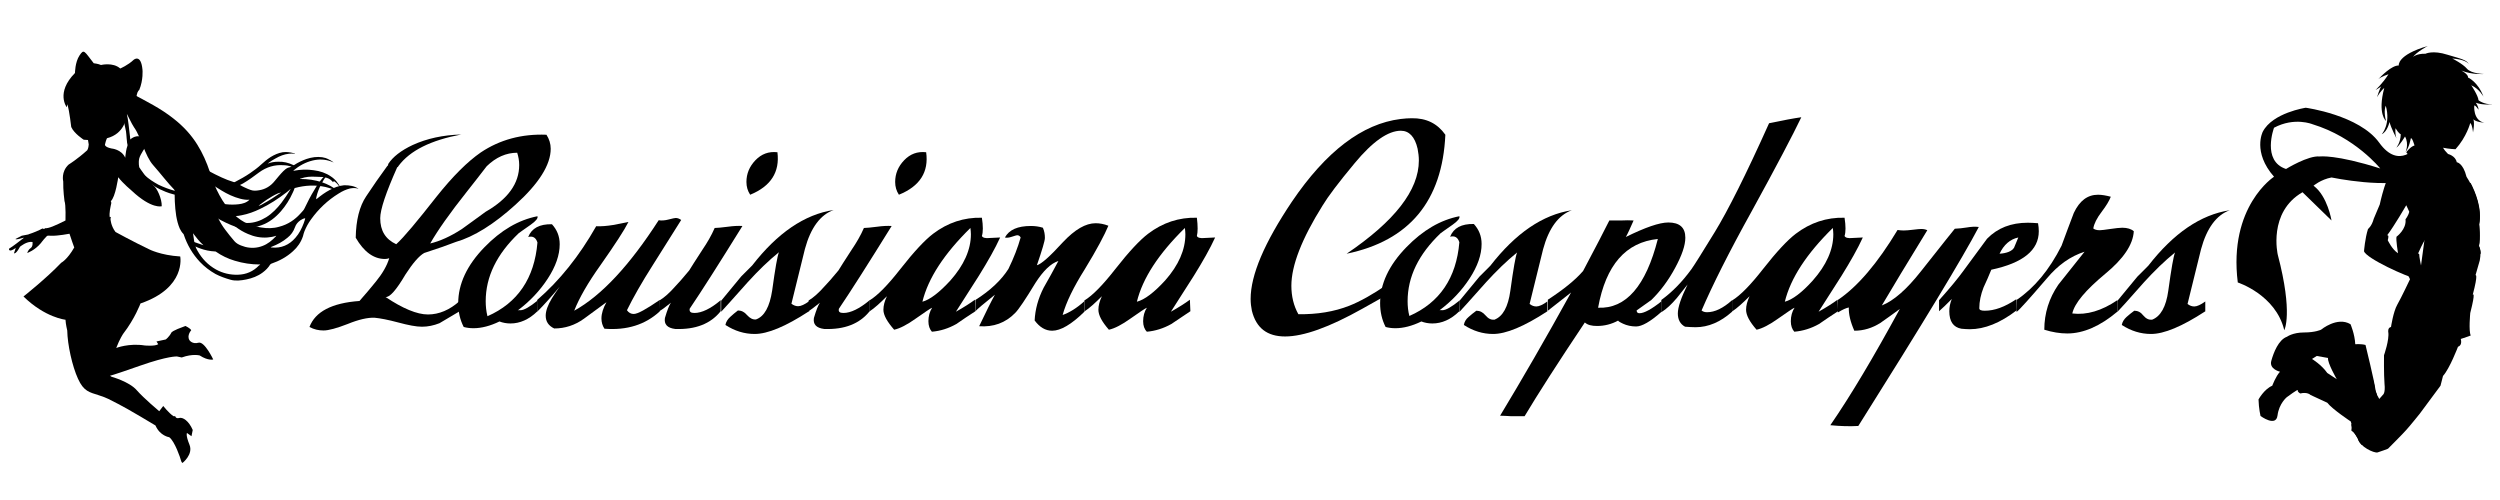 <?xml version="1.0" encoding="UTF-8"?> <!-- Generator: Adobe Illustrator 18.1.1, SVG Export Plug-In . SVG Version: 6.00 Build 0) --> <svg xmlns="http://www.w3.org/2000/svg" xmlns:xlink="http://www.w3.org/1999/xlink" id="Layer_1" x="0px" y="0px" viewBox="0 0 1000.1 200" xml:space="preserve"> <g> <g> <g> <g> <g> <g> <path d="M162.2,109.8c-3.7,6.3-6.4,9.3-8,9c6.9,4.6,12.6,7,17,7c4.4,0,8.7-1.8,12.7-5.4v4.1c-2.5,1.5-5.2,3.1-8.1,4.8 c-2.3,0.9-4.6,1.4-7,1.4c-2.3,0-5.4-0.6-9.5-1.7c-4.1-1.1-7.3-1.7-9.5-1.9c-2.7-0.1-6.3,0.7-10.7,2.5 c-4.4,1.7-7.6,2.6-9.7,2.6c-1.9,0-3.8-0.4-5.6-1.4c2.3-6.1,8.9-9.6,20-10.4c2.3-2.6,4.5-5.2,6.6-7.8c2.6-3.2,4.4-6.3,5.3-9.3 c-0.6,0.2-1.1,0.3-1.7,0.3c-4.5,0-8.4-2.8-11.7-8.5c0.1-7,1.5-12.6,4.2-16.6c2.7-4.1,5.5-8.1,8.5-12.2c0.2,0,0.3-0.2,0.3-0.7 c1.8-2.8,5.1-5.4,9.8-7.6c5.7-2.6,12.1-4,19.4-4.2c-12.1,2.3-20.5,6.4-25.1,12.6c-0.1,0.3-0.3,0.5-0.5,0.5 c-4.5,10.1-6.8,16.9-6.8,20.4c0,5,2.1,8.4,6.4,10.4c3.1-2.8,8.4-9.2,16.1-19c6.6-8.3,12.5-14.1,17.7-17.7 c7.6-5.1,16.4-7.5,26.3-7.1c1.1,1.7,1.7,3.6,1.7,5.6c0,6.4-4.7,13.9-14.1,22.4c-8.6,7.8-16.6,12.8-23.9,14.9 c-2.8,1.1-7,2.6-12.6,4.4C167.7,102.3,165.1,105.3,162.2,109.8z M194.3,84.7c8.9-5.1,13.4-11.3,13.4-18.7 c0-1.7-0.3-3.3-0.8-4.9c-4.4,0-8.5,1.8-12.2,5.4c-2.6,3.4-5.2,6.7-7.8,10c-7,8.8-11.9,15.8-14.8,20.9 c3.8-0.9,8.1-2.8,12.7-5.8C187.9,89.4,191.1,87,194.3,84.7z"></path> </g> <g> <path d="M208.2,124.1c1.4,0,3.7-1.3,6.9-3.9l-0.2,4.4c-3.3,3.2-6.9,4.8-10.7,4.8c-1.6,0-3.1-0.3-4.4-0.8 c-3.7,1.8-7.2,2.7-10.4,2.7c-1.5,0-2.8-0.2-3.9-0.5c-1.5-2.9-2.2-6.1-2.2-9.5c0-7.7,3.5-15.2,10.5-22.4 c6.6-6.8,13.6-10.9,21.2-12.4c0.3,0.8-0.6,1.9-2.7,3.4c-3.1,2.1-4.6,3.3-4.8,3.4c-8.8,8.4-13.2,17.4-13.2,27.2 c0,2,0.2,4,0.7,6c12.1-5.3,18.8-15.2,20-29.5c-0.6-1.9-1.8-2.7-3.7-2.2c1.4-3.5,4.5-5.2,9.5-5.1c2,2.2,3.1,4.8,3.1,8 c0,4.3-1.6,8.9-4.8,13.8c-3.2,4.9-7.2,9.1-12,12.7C207.5,124,207.9,124.1,208.2,124.1z"></path> </g> <g> <path d="M241.8,131.5c-0.8-1.2-1.2-2.6-1.2-4.1c0-2,0.7-4.2,2-6.5c-3.1,2.3-6.1,4.5-9,6.6c-3.6,2.6-7.6,3.9-11.9,3.9 c-2.3-1.1-3.4-2.8-3.4-5.1c0-1.9,0.8-4.2,2.5-7c1-1.6,2-3.1,3.1-4.6c-3.1,3.7-6.1,7.1-9,10V120c8.9-7.7,16.8-17.5,23.6-29.5 c2,0.1,4.3-0.1,6.8-0.5c3.4-0.7,5.4-1.1,6.1-1.2c-1.6,3.2-5.3,8.9-11.2,17.3c-5,7-8.5,13.1-10.5,18.2 c11-6.1,22.2-18.2,33.8-36.2c1.1,0.2,2.5,0.1,4-0.3c1.5-0.4,2.5-0.6,2.8-0.6c0.8,0,1.5,0.3,2.2,0.8 c-1.6,2.5-5.3,8.4-11.2,17.8c-4.6,7.2-8.1,13.4-10.5,18.3c0.7,1,1.6,1.5,2.7,1.5c1.6,0,5-1.9,10.4-5.6v4.6 C258.1,129.9,250.8,132.2,241.8,131.5z"></path> </g> <g> <path d="M277.8,125.2c2.9,0,6.5-1.7,10.5-5.1v4.4c-4,5-10,7.4-18.2,7.1c-3.2-0.4-4.5-1.9-4.1-4.4c0.9-3.1,1.7-5.1,2.4-6.1 c-2.5,2-4.1,3.2-4.8,3.4l0.2-4.3c2-1.2,4.1-3.1,6.3-5.6c1.2-1.2,3.1-3.4,5.6-6.4c0.7-1.1,2.4-3.9,5.3-8.3 c1.9-2.8,3.6-5.7,4.9-8.7c1,0,2.8-0.2,5.3-0.5c2.1-0.3,4.1-0.4,5.8-0.3c-9.3,15-16.3,26-21.1,33.1 C275.7,124.7,276.3,125.2,277.8,125.2z M300.1,77.9c-1-1.5-1.5-3.2-1.5-5.1c0-3.3,1.2-6.2,3.6-8.7c2.4-2.5,5.3-3.6,8.8-3.2 C312,68.8,308.4,74.5,300.1,77.9z"></path> </g> <g> <path d="M323.5,124.6c-9.2,6-16.4,9-21.6,9c-4.1,0-8-1.2-11.7-3.6c0.2-1.2,0.9-2.3,1.9-3.2c1-0.9,2-1.8,3.1-2.6 c1.4,0,2.6,0.6,3.7,1.9c1.1,1.2,2.2,1.8,3.5,1.7c3.4-1.2,5.5-5.1,6.5-11.6c1.2-8.8,2.1-13.9,2.7-15.3 c-4.2,3.4-8.3,7.4-12.4,11.9c-6.5,7.3-10,11.2-10.7,11.9v-4.4l8-9.7l4.4-4.4c10.1-13,20.9-20.4,32.6-22.2 c-5.3,1.9-9.2,7.1-11.5,15.6c-1.8,7.3-3.6,14.5-5.4,21.9c0.9,0.7,1.8,1,2.7,1c1.1,0,2.6-0.7,4.4-2V124.6z"></path> </g> <g> <path d="M337.4,125.2c2.9,0,6.4-1.7,10.5-5.1v4.4c-4,5-10,7.4-18.2,7.1c-3.2-0.4-4.5-1.9-4.1-4.4c0.9-3.1,1.7-5.1,2.4-6.1 c-2.5,2-4.1,3.2-4.7,3.4l0.2-4.3c2-1.2,4.1-3.1,6.3-5.6c1.2-1.2,3.1-3.4,5.6-6.4c0.7-1.1,2.4-3.9,5.3-8.3 c1.9-2.8,3.6-5.7,4.9-8.7c1,0,2.8-0.2,5.3-0.5c2.1-0.3,4.1-0.4,5.8-0.3c-9.3,15-16.3,26-21.1,33.1 C335.3,124.7,335.9,125.2,337.4,125.2z M359.6,77.9c-1-1.5-1.5-3.2-1.5-5.1c0-3.3,1.2-6.2,3.6-8.7c2.4-2.5,5.3-3.6,8.8-3.2 C371.6,68.8,368,74.5,359.6,77.9z"></path> </g> <g> <path d="M371.4,128.5c0-2,0.5-3.9,1.5-5.4c-0.8,0.3-2.9,1.8-6.5,4.3c-3.5,2.5-6.4,4-8.7,4.5c-2.8-3.2-4.3-5.8-4.3-8 c0-1.7,0.5-3.5,1.4-5.4c-2.7,2.7-5,4.8-7,6.1v-4.4c3.3-2,7.4-6.2,12.4-12.6c5.4-6.9,9.8-11.6,13.1-14.1 c5.8-4.4,12.3-6.6,19.5-6.4c0.5,3.3,0.5,5.7,0,7.3c0.3,0.7,1.4,1,3.2,0.8c2.5-0.1,3.8-0.2,4.1-0.2c-2,4.4-4.9,9.5-8.5,15.3 c-3.1,4.8-6.1,9.6-9.2,14.4c3.2-1.8,5.7-3.4,7.6-4.8l0.2,4.6c-2.6,1.7-5.2,3.4-7.6,5.1c-3.2,1.8-6.4,2.8-9.8,3.1 C371.9,131.7,371.4,130.3,371.4,128.5z M380.2,112.2c5.4-6.1,8.2-12.3,8.2-18.5c0-0.8-0.1-1.6-0.2-2.5 c-10.5,10.3-16.9,20.1-19.2,29.5C372,119.9,375.8,117,380.2,112.2z"></path> </g> <g> <path d="M433.8,120.5v4.2c-5.2,5.1-9.5,7.6-12.9,7.6c-2.7,0-5-1.4-7-4.1c0.2-4.4,1.4-8.8,3.6-13.1c2-3.5,4-7.1,5.9-10.7 c-3.1,1-6.1,4-9.2,8.8c-4,6.6-6.7,10.6-8.1,12c-3.9,4-8.7,5.7-14.4,5.3c2.8-5.9,4.9-10.1,6.3-12.6c-4.5,3.6-7.1,5.8-7.8,6.6 V120c6-3.8,10.4-8,13.2-12.4c2.2-4.5,3.8-8.7,4.9-12.6c-0.3-0.6-0.8-0.9-1.4-0.9c-0.2,0-0.9,0.2-2.1,0.6 c-1.2,0.4-2.1,0.5-2.8,0.3c1.7-3.1,5.1-4.6,10.4-4.6c1.6,0,3.2,0.2,4.8,0.7c0.6,1.4,0.8,2.7,0.8,4.1c0,1.1-1.1,4.8-3.2,10.9 c1.7-0.4,5.2-3.5,10.4-9.2c4.8-5.1,9.1-7.6,13.1-7.6c1.6,0,3.3,0.3,5.1,1c-1.5,3.6-4.6,9.5-9.5,17.5c-4.4,7-7.4,13.1-8.8,18.2 C427.7,125.1,430.7,123.3,433.8,120.5z"></path> </g> <g> <path d="M457.3,128.5c0-2,0.5-3.9,1.5-5.4c-0.8,0.3-2.9,1.8-6.5,4.3c-3.5,2.5-6.4,4-8.7,4.5c-2.8-3.2-4.2-5.8-4.2-8 c0-1.7,0.5-3.5,1.4-5.4c-2.7,2.7-5,4.8-7,6.1v-4.4c3.3-2,7.4-6.2,12.4-12.6c5.4-6.9,9.8-11.6,13.1-14.1 c5.8-4.4,12.3-6.6,19.5-6.4c0.4,3.3,0.4,5.7,0,7.3c0.3,0.7,1.4,1,3.2,0.8c2.5-0.1,3.8-0.2,4.1-0.2c-2,4.4-4.9,9.5-8.5,15.3 c-3.1,4.8-6.1,9.6-9.2,14.4c3.2-1.8,5.7-3.4,7.6-4.8l0.2,4.6c-2.6,1.7-5.1,3.4-7.6,5.1c-3.2,1.8-6.5,2.8-9.8,3.1 C457.8,131.7,457.3,130.3,457.3,128.5z M466.1,112.2c5.4-6.1,8.1-12.3,8.1-18.5c0-0.8-0.1-1.6-0.2-2.5 c-10.5,10.3-16.9,20.1-19.2,29.5C457.9,119.9,461.7,117,466.1,112.2z"></path> </g> </g> <g> <g> <path d="M578.2,53.9c-1.2,26.5-14.4,42.4-39.5,47.6c19.2-13,28.9-25.4,28.9-37.3c0-1.6-0.2-3.1-0.5-4.7 c-1.1-4.8-3.4-7.2-6.7-7.2c-5.1,0-11.3,4.3-18.5,13c-6.5,7.8-10.7,13.4-12.8,16.9c-8.4,13.4-12.5,24.1-12.5,32.1 c0,4.2,0.9,8,2.8,11.4c7.5,0.1,14.3-1,20.4-3.4c4.3-1.7,9.3-4.5,15-8.4c-0.1,1.4-0.1,2.7,0,4.1l-9.8,5.5 c-13.2,7.4-23.5,11.1-30.9,11.1c-7.2,0-11.6-3.4-13.3-10.3c-0.3-1.5-0.5-3-0.5-4.7c0-9.6,5.5-22.5,16.5-38.9 c13.7-20.2,28.2-31.2,43.5-33.1c1.7-0.2,3.1-0.3,4.4-0.3C570.6,47.2,575,49.4,578.2,53.9z"></path> </g> <g> <path d="M577,124.1c1.4,0,3.7-1.3,6.9-3.9l-0.2,4.4c-3.3,3.2-6.9,4.8-10.7,4.8c-1.6,0-3.1-0.3-4.4-0.8 c-3.7,1.8-7.2,2.7-10.4,2.7c-1.5,0-2.8-0.2-3.9-0.5c-1.5-2.9-2.2-6.1-2.2-9.5c0-7.7,3.5-15.2,10.5-22.4 c6.6-6.8,13.6-10.9,21.2-12.4c0.3,0.8-0.6,1.9-2.7,3.4c-3.1,2.1-4.6,3.3-4.8,3.4c-8.8,8.4-13.2,17.4-13.2,27.2 c0,2,0.2,4,0.7,5.9c12.1-5.3,18.8-15.2,20-29.5c-0.6-1.9-1.8-2.7-3.7-2.2c1.4-3.5,4.5-5.2,9.5-5.1c2,2.2,3.1,4.8,3.1,8 c0,4.3-1.6,8.9-4.8,13.8c-3.2,4.9-7.2,9.1-12,12.7C576.3,124,576.6,124.1,577,124.1z"></path> </g> <g> <path d="M618.9,124.6c-9.2,6-16.4,9-21.6,9c-4.1,0-8-1.2-11.7-3.6c0.2-1.2,0.8-2.3,1.9-3.2c1-0.9,2-1.7,3.1-2.5 c1.4,0,2.6,0.6,3.7,1.9c1.1,1.3,2.2,1.8,3.5,1.7c3.4-1.3,5.5-5.1,6.4-11.6c1.2-8.8,2.1-13.9,2.7-15.3 c-4.2,3.4-8.3,7.4-12.4,11.9c-6.5,7.3-10,11.2-10.7,11.9v-4.4l8-9.7l4.4-4.4c10.1-13,20.9-20.4,32.6-22.2 c-5.3,1.9-9.2,7.1-11.5,15.6c-1.8,7.2-3.6,14.5-5.4,21.9c0.9,0.7,1.8,1,2.7,1c1.1,0,2.6-0.7,4.4-2V124.6z"></path> </g> <g> <path d="M655.9,125.3c1.8,0,4.8-1.6,8.8-4.8v4.2c-4.5,4-7.9,5.9-10.2,5.9c-1.9,0-3.7-0.4-5.2-1.1c-1.5-0.7-2.2-1.2-1.9-1.3 c-2.7,1.5-5.6,2.2-8.5,2.2c-2.2,0-3.8-0.4-4.9-1.4c-10.9,16.3-18.9,28.8-24.1,37.5c-1.9,0-3.7,0-5.4,0 c-1.8-0.1-3.3-0.2-4.4-0.2c8.7-14.4,18.2-30.8,28.4-49.3c-4.3,3.4-7.4,5.8-9.3,7.3v-4.4c6.3-4.1,11-7.9,14.1-11.5 c5.1-9.6,8.6-16.4,10.5-20.2c0.4,0,2,0,4.6,0c2-0.1,3.7-0.1,5.1,0c-1.4,3.2-2.4,5.4-3.1,6.6c7.7-3.8,13.4-5.8,17-5.8 c4.5,0,6.8,2,6.8,6.1c0,3.1-1.4,7.1-4.1,12.1c-2.7,5-5.9,9.3-9.5,12.8l-5.9,4.2C654.8,125.1,655.2,125.3,655.9,125.3z M663.2,95.6c-12.8,1.3-20.8,10.4-23.9,27.5C650.4,123.6,658.4,114.5,663.2,95.6z"></path> </g> <g> <path d="M678.3,130.9c-1.2,0-2.7-0.1-4.2-0.2c-1.9-1-2.9-2.8-2.9-5.3c0-2.5,1.3-6.3,3.9-11.6c-0.1,0.1-1.5,1.9-4.2,5.3 c-2.2,2.6-4.2,4.5-6.3,5.8V120c4.4-3.2,8.4-7.3,12.1-12.4c1-1.4,4.1-6.3,9.3-14.8c5.2-8.5,12.5-23,21.7-43.5 c5.7-1.2,10-2,12.9-2.4c-3.3,6.9-9.9,19.5-19.9,37.7c-9.1,16.4-15.7,29.6-20,39.6c0.6,0.5,1.3,0.7,2.2,0.7 c3.1,0,6.4-1.6,10-4.8v4.6C688.3,128.8,683.4,130.9,678.3,130.9z"></path> </g> <g> <path d="M716.4,128.5c0-2,0.5-3.9,1.5-5.4c-0.8,0.3-2.9,1.8-6.5,4.3c-3.5,2.5-6.4,4-8.7,4.5c-2.8-3.2-4.2-5.8-4.2-8 c0-1.7,0.5-3.5,1.4-5.4c-2.7,2.7-5,4.8-7,6.1v-4.4c3.3-2,7.4-6.2,12.4-12.6c5.4-6.9,9.8-11.6,13.1-14.1 c5.8-4.4,12.3-6.6,19.5-6.4c0.5,3.3,0.5,5.7,0,7.3c0.3,0.7,1.4,1,3.2,0.8c2.5-0.1,3.9-0.2,4.1-0.2c-2,4.4-4.9,9.5-8.5,15.3 c-3.1,4.8-6.1,9.6-9.2,14.4c3.2-1.8,5.7-3.4,7.6-4.8l0.2,4.6c-2.6,1.7-5.2,3.4-7.6,5.1c-3.2,1.8-6.5,2.8-9.9,3.1 C716.9,131.7,716.4,130.3,716.4,128.5z M725.2,112.2c5.4-6.1,8.2-12.3,8.2-18.5c0-0.8-0.1-1.6-0.2-2.5 c-10.5,10.3-16.9,20.1-19.2,29.5C717,119.9,720.8,117.1,725.2,112.2z"></path> </g> <g> <path d="M786.8,91c1.7-0.3,3.3-0.4,4.8-0.2c-6.4,12.2-22.5,38.8-48.2,79.6c-3.4,0.2-7.1,0.1-11.2-0.3 c8.2-11.9,17.4-27.4,27.8-46.5c-2.6,1.9-5.2,3.8-7.8,5.6c-3.2,2-6.6,3.1-10.4,3.1c-1.6-3.6-2.3-6.7-2.2-9.3 c-1.1,0.2-2.6,0.9-4.4,2V120c7.9-5.3,15.9-14.7,23.9-28c0.7,0.1,1.5,0.2,2.4,0.2c0.9,0,2.2-0.1,3.8-0.3 c1.6-0.2,2.7-0.3,3.3-0.3c1,0,1.8,0.2,2.4,0.5c-8.1,13.2-14.2,23.3-18.2,30.1c4.8-1.9,10-6.5,15.6-13.6 c8.9-11.3,13.5-17,13.6-17.1C783.6,91.4,785.1,91.3,786.8,91z"></path> </g> <g> <path d="M788,131.7c-1.1,0-2.3-0.1-3.4-0.2c-3.2-0.6-4.8-2.9-4.8-7c0-1.6,0.3-3.2,1-4.9c-2.2,2.2-3.8,3.8-5.1,4.9v-4.4 c4.4-4.9,7.6-8.8,9.7-11.7c3.2-4.3,6.3-8.6,9.5-12.9c4.2-4.3,9.6-6.4,16.3-6.4c1.4,0,2.7,0.1,4.1,0.2c0.2,1.1,0.3,2.2,0.3,3.2 c0,7.6-6.3,12.7-19,15.4c-1,2.4-2,4.8-3.1,7.1c-1.1,2.8-1.7,5.6-1.7,8.3c0,0.7,0.7,1,2.2,1c3.9,0,8-1.5,12.6-4.6l0.2,4.4 C800.2,129.2,793.9,131.7,788,131.7z M799.9,101.5c2.9-0.2,4.9-1,5.8-2.4l1.7-4.1C804.1,95.7,801.6,97.9,799.9,101.5z"></path> </g> <g> <path d="M818.8,111.4c-6.8,7.9-10.8,12.4-12.1,13.4V120c7.1-4.8,13.1-12,18-21.7c1.6-4.3,3.2-8.7,4.9-13.1 c2.3-4.9,5.5-7.3,9.7-7.3c1.5,0,3.2,0.3,5.1,0.8c-0.6,1.6-1.8,3.6-3.7,6.1c-1.9,2.5-3,4.7-3.3,6.6c0.5,0.4,1.3,0.7,2.6,0.7 c0.7,0,2.1-0.2,4.2-0.5c2.1-0.3,3.7-0.5,4.8-0.5c2,0,3.6,0.5,4.6,1.4c-0.3,5.4-4.2,11.1-11.5,17.1 c-7.8,6.5-12.2,11.7-13.1,15.8c5.8,0.7,11.8-1.1,18-5.3v4.6c-6.9,5.8-13.6,8.7-20,8.7c-2.9,0-6-0.5-9.2-1.5 c0-6.6,1.9-12.6,5.6-18c3.5-4.4,7-8.8,10.5-13.2C828.3,102.5,823.3,106,818.8,111.4z"></path> </g> <g> <path d="M882.1,124.6c-9.2,6-16.4,9-21.6,9c-4.1,0-8-1.2-11.7-3.6c0.2-1.2,0.9-2.3,1.9-3.2c1-0.9,2-1.7,3.1-2.5 c1.4,0,2.6,0.6,3.6,1.9c1.1,1.3,2.2,1.8,3.5,1.7c3.4-1.3,5.6-5.1,6.5-11.6c1.2-8.8,2.1-13.9,2.7-15.3 c-4.2,3.4-8.3,7.4-12.4,11.9c-6.4,7.3-10,11.2-10.7,11.9v-4.4l8-9.7l4.4-4.4c10.1-13,20.9-20.4,32.6-22.2 c-5.3,1.9-9.2,7.1-11.5,15.6c-1.8,7.2-3.6,14.5-5.4,21.9c0.9,0.7,1.8,1,2.7,1c1.1,0,2.6-0.7,4.4-2V124.6z"></path> </g> </g> </g> </g> </g> <g> <g> <g> <path d="M951.8,57.1c-8-11.1-29.4-14-29.4-14s-13.3,2-17.2,9.6c0,0-4.2,8.1,4.5,18c0,0-18.3,11.8-14.5,42.3 c0,0,15.2,4.9,18.6,19.1c0,0,3.6-6.6-2.6-30.2c0,0-4-17,9.9-25l11.6,11.3c0,0-1.6-9.8-7.2-13.9c0,0,2.9-2.5,7.2-3.3 c0,0,23.6,4.9,33,0.2l1.3-12.8C966.9,58.5,959.8,68.2,951.8,57.1z M928,62.6c-4.6-0.5-13.5,5-13.5,5c-9.8-3.2-4.8-16.5-4.8-16.5 c8.2-4.4,15.4-1.4,15.4-1.4c17.1,5.2,27.1,17.7,27.1,17.7C934.3,61.7,928,62.6,928,62.6z"></path> </g> </g> <g> <g> <path d="M950.3,156c-0.4-3.3-4-18-4-18c-1.8-0.5-4.1-0.3-4.1-0.3c-0.2-4.1-1.9-8-1.9-8c-5.3-3.2-11.8,2.2-11.8,2.2 s-2.3,1.1-6.8,1.1c-4.5,0-6.8,1.7-6.8,1.7c-3.4,1.2-5.4,6.4-6.3,9.7c-0.9,3.3,3.5,4.3,3.5,4.3c-1.7,1.8-3.1,5.6-3.1,5.6 c-3.3,1.4-5.5,5.5-5.5,5.5c0.1,3.7,0.8,6.6,0.8,6.6s6.2,4.6,6.8-0.2s3.7-7.3,3.7-7.3s4.7-3.5,4.4-2.8c-0.2,0.7,1,1.3,1,1.3 c2.9-0.7,4.1,0.6,4.1,0.6l6.7,3.1c2,2.6,9.4,7.5,9.4,7.5c0.9,2.7,0.4,3.8,0.4,3.8c1,0.2,2.6,3.3,2.6,3.3 c0.2,0.8,0.8,1.6,1.4,2.3c0.8-2.5,1.5-4.9,2.3-7.4c1.3-4.2,2.6-8.4,3.8-12.6C950.4,156.7,950.3,156,950.3,156z M931,149.2 c-2.3-3.3-6.1-5.6-6.1-5.6l1.9-1.2l4.5,0.8c-0.3,1.9,3.5,8.5,3.5,8.5L931,149.2z"></path> </g> </g> <g> <g> <path d="M991.7,98.4c0.7-3.3,0.1-8.7,0.1-8.7c1.2-6.3-1.6-13-3.5-16.6c-6.6,6.6-12.6,13.8-18.2,21.3l-1.6,11.8 c0,0-0.8-3.9-0.7-4.4c0.1-0.4-1.9-1-1.9-1s3.4-3.4,2.7-3.1c0,0,0.6-0.4,1.5-3.3c-0.6,0.8-1.1,1.6-1.7,2.3 c-2.3,3.3-4.6,6.7-6.8,10.1c1.2,2.1,2.5,4.9,2.5,4.9s-3.5,7.4-5.1,10.2c-1.6,2.8-2.5,8.9-2.5,8.9c-1.4,0.3-1.1,2-1.1,2 c0.5,3.1-1.7,9.3-1.7,9.3s-0.1,7.6,0.2,11.4c0.4,3.8-0.6,4.4-0.6,4.4c-0.2,0.2-1.5,1.7-1.5,1.7c-1.4-2.3-1.7-3.8-1.7-3.8 c-0.1-0.8-0.3-2.1-0.7-3.7c-2.5,5.9-5.4,11.7-8.5,17.3c-0.1,0.2-0.2,0.3-0.3,0.5c0.3,1.6,0,2.3,0,2.3c1,0.2,2.6,3.3,2.6,3.3 c0.9,3.3,6.5,5.8,7.9,5.5c1.4-0.4,4.2-1.5,4.2-1.5s6.1-6.1,7.3-7.5c1.3-1.4,5.4-6.5,5.4-6.5l8.3-11.2l1-3.9c2.7-3,6-11.7,6-11.7 c1.9-0.6,1.1-3.1,1.1-3.1c2.6-0.8,4-1.4,4-1.4c-0.9-1.7-0.2-9-0.2-9c2.3-9,1-7.3,1-7.3c2.3-8.7,1.1-7.8,1.1-7.8l1.7-5.9 C992.8,99.9,991.7,98.4,991.7,98.4z"></path> </g> </g> <g> <g> <path d="M997.1,41.7c-3.4,0.2-5.6-1.6-5.6-1.6c-0.1-1.8-2.9-6-2.9-6c3.3,1.5,4.9,4.6,4.9,4.6c-2.2-6-6.2-7.7-6.2-7.7 c0.2-1.3-2.7-2.8-2.7-2.8c4.3,1.8,9.1,1.4,9.1,1.4s-5.1-0.1-6.8-2.1c-1.7-2-5.9-4.1-5.9-4.1c5.1,0.4,6.4,1.8,6.7,2.4 c-0.8-1.8-2.9-2.2-8.6-3.9c-5.9-1.9-8.8-0.4-8.8-0.4c-3.8-0.1-5.1,1.4-5.1,1.4c1.6-2.2,6-4.5,6-4.5c-12.4,3.6-11.6,7.8-11.6,7.8 c-2.8-0.1-7.1,4.3-8.2,5.5c1.2-1.1,4.1-2,4.1-2c-2.5,3.9-5.2,6.3-5.2,6.3c0.4-0.1,2.8-1.8,2.3-1.4c-0.5,0.4-1.7,4.3-1.7,4.3 c1.6-2.8,2.9-3.7,2.9-3.7c-2.8,10.4,0.7,13.2,0.7,13.2c-1.1-4.1-0.1-6.1-0.1-6.1c2.1,7.3-1.6,11.4-1.6,11.4 c2.3-1.1,3.1-4.9,3.1-4.9c0.6,2.4,2.8,6.6,2.8,6.6c-0.7-1.9-0.4-4.1-0.4-4.1c1.4,2.3,2.1,2.4,2.1,2.4c-0.1,3.5-1.8,5.4-1.8,5.4 c1.3-0.8,3.5-4.5,3.5-4.5c1.7,3.1,0.2,6.2,0.2,6.2c1.5-1.8,2.1-5.4,2.1-5.4c0.5-0.7,1.5,2.8,1.5,2.8c-1.6,0.4-3.3,2.7-3.3,2.7 l1.6,2.1c0,0-2.2-0.9-5.9,2.7S952,81.8,952,81.8l-2.4,5.7c-0.8,3-2.3,4.1-2.3,4.1c-1.2,3.7-1.6,8.9-1.6,8.9 c0.9,2.9,17.4,10.4,20.7,10.9c0.6,0-1.7-2.2-3.5-3.8c2.7-0.2,5.3-9.4,7.3-11.7c1.9-2.2,0.9-4.5,3.9-4.1 c3.8,0.5,7.3,2.6,10.5,4.6c2.6,1.7,5.1,3.6,7.8,5.2c-0.1-2.2-0.8-3-0.8-3c0.7-3.3,0.1-8.7,0.1-8.7c1.8-9.2-5-19.2-5-19.2 c-1.4-5.6-3.9-5.8-3.9-5.8c-0.5-2.6-3.5-3.3-3.5-3.3c-1-1-1.6-1.8-2-2.5c2.4,0.5,5,0.6,5,0.6c4.5-5,5.9-10.5,5.9-10.5 c0.9,0.8,1.1,3.8,1.1,3.8c0.8-4.3,0.1-5.4,0.1-5.4c0.7,1.2,4.4,1.5,4.4,1.5c-4.6-1-4-6.9-4-6.9c0.6-0.1,1.7,1.7,1.7,1.7 c0-1.4-1.1-2.8-1.1-2.8C993.5,42.2,997.1,41.7,997.1,41.7z M958.7,94.7c-0.3,1.2,0.6,6.6,0.6,6.6c-2.4-1.5-4.1-5.2-4.1-5.2 c0.7-2.6-0.3-1.9-0.3-1.9c2.9-3.8,7.7-12.1,7.7-12.1l1.2,2.6c-0.4,1.7-1.5,3-1.5,3C962.8,91.7,958.7,94.7,958.7,94.7z"></path> </g> </g> </g> <g> <g> <polygon points="143.4,75.5 143.4,75.5 143.4,75.5 "></polygon> <path d="M84.9,79.5L84.9,79.5C84.8,79.4,84.8,79.5,84.9,79.5L84.9,79.5z"></path> <rect x="78.2" y="98.5" transform="matrix(0.401 0.916 -0.916 0.401 137.096 -12.649)" width="0" height="0"></rect> <path d="M104,105.8L104,105.8L104,105.8C104,105.8,104,105.8,104,105.8L104,105.8z"></path> <polygon points="108.2,98.9 108.2,98.9 108.2,98.9 "></polygon> <path d="M110.5,94.3C110.5,94.3,110.5,94.3,110.5,94.3L110.5,94.3L110.5,94.3L110.5,94.3z"></path> <g> <path d="M143.4,75.5c0,0-0.1,0-0.1,0c-1.1-0.4-2.2-0.3-3.3-0.1c-1.6,0.4-3.1,1.1-4.5,2c-4.4,2.7-8.1,6.2-11.1,10.4 c-1.1,1.5-1.9,3-2.6,4.7c-0.3,0.7-0.4,1.3-0.6,2c-0.8,2.4-2.2,4.4-4,6c-2.5,2.3-5.5,3.9-8.7,5c-0.2,0.1-0.3,0.2-0.4,0.3 c-0.8,1.3-1.8,2.3-3,3.2c-2,1.5-4.2,2.3-6.6,2.8c-2.1,0.4-4.2,0.7-6.3,0.1c-2.1-0.6-4.1-1.3-6-2.3c-2.3-1.3-4.4-2.9-6.2-4.8 c-3-3.2-5.1-6.8-6.5-11c0-0.1-0.1-0.2-0.2-0.3c-0.6-0.6-1-1.3-1.4-2.1c-0.7-1.6-1.1-3.3-1.4-5c-0.6-3.8-0.7-7.7-0.6-11.6 c0-0.5,0.1-1,0-1.5c-1.3-5.9-3.4-11.5-6.2-16.9c-2-3.9-4.3-7.6-6.9-11.1c-2.9-3.8-6-7.4-9.6-10.6c0,0-0.1-0.1-0.1-0.2 c0,0,0.1,0,0.1,0c0,0.1,0.1,0.1,0.1,0.1c1.6,0.8,3.2,1.6,4.8,2.5c3.1,1.6,6.3,3.3,9.3,5c2.8,1.6,5.6,3.4,8.1,5.4 c3.7,2.9,6.9,6.3,9.4,10.3c2.2,3.5,3.8,7.2,5.1,11.1c1,3.2,2.2,6.3,3.8,9.2c1.5,2.8,3.4,5.4,5.7,7.6c1.8,1.7,3.8,3.1,6,4 c0.8,0.3,1.6,0.5,2.4,0.7c0.9,0.2,1.7,0.5,2.6,0.6c2.4,0.4,4.8,0.4,7.2-0.3c3.5-0.9,6.3-2.8,8.7-5.5c0.5-0.6,1.1-1.1,1.4-1.8 c1.2-2.5,2.5-5.1,4-7.5c0.9-1.6,1.9-3.1,3.1-4.5c0.5-0.5,0.9-1,1.5-1.4c0.2-0.1,0.3-0.2,0.5-0.1c0,0.1,0,0.1-0.1,0.1 c-0.9,1.2-1.7,2.5-2.4,3.9c-0.8,1.5-1.4,3.1-1.8,4.8c-0.1,0.3-0.1,0.6-0.1,1c0.1-0.1,0.2-0.1,0.3-0.2c1.6-1.3,3.2-2.5,5.1-3.5 c1.8-1,3.7-1.7,5.8-1.9C139.9,74.1,141.8,74.4,143.4,75.5L143.4,75.5z M85.4,82.3c1,3.5,2.5,6.7,4.7,9.6 c1.2,1.6,2.4,3.1,3.7,4.6c0.7,0.8,1.6,1.3,2.6,1.7c2.2,0.9,4.5,1.2,6.9,0.7c2.3-0.5,4.2-1.6,5.9-3.2c0.4-0.4,0.8-0.8,1.2-1.2 c0-0.1,0.1-0.1,0.1-0.2c0,0,0,0,0,0l0,0l0,0c-1.1,0.4-2.3,0.6-3.5,0.7c-2.7,0.2-5.3-0.3-7.8-1.4c-3.6-1.5-6.5-3.9-9.1-6.7 c-2-2.2-3.6-4.6-5.1-7.2c0-0.1-0.1-0.1-0.1-0.2l0-0.1c0,0,0,0,0,0.1C84.9,80.5,85.1,81.4,85.4,82.3z M104.1,105.8L104.1,105.8 C104,105.8,104,105.8,104.1,105.8c-0.1-0.1-0.1,0-0.2,0c-3.4,0-6.7-0.5-10-1.5c-2.7-0.8-5.2-2-7.5-3.6c-0.1-0.1-0.2-0.1-0.3-0.1 c-2.1-0.1-4.1-0.5-6-1.2c-0.6-0.2-1.3-0.5-1.9-0.8l0,0l0,0l0,0c0.2,0.6,0.5,1.2,0.8,1.7c1.8,3.2,4.2,5.7,7.4,7.5 c2.7,1.5,5.7,2.2,8.8,2.1c3.3-0.1,6.1-1.3,8.4-3.7C103.8,106.1,104,106,104.1,105.8L104.1,105.8z M120.2,88.1 c-1,0.7-1.8,1.6-2.2,2.8c-0.6,1.7-1.6,3.1-3,4.2c-1.9,1.6-4,2.7-6.3,3.6c-0.1,0-0.2,0.1-0.4,0.2c0.1,0.1,0.2,0.1,0.3,0.1 c3.9,0.4,7.1-1,9.6-3.9c1.5-1.7,2.5-3.7,3.3-5.8c0.2-0.7,0.5-1.3,0.6-2C121.4,87.4,120.8,87.7,120.2,88.1z M77.2,93.3 c0,0.2,0.1,0.4,0.1,0.6c0.1,0.9,0.3,1.8,0.4,2.7c0,0.1,0.1,0.2,0.2,0.3c1.2,0.4,2.3,0.8,3.5,1.2C79.8,96.7,78.5,95,77.2,93.3z M108.2,98.9L108.2,98.9L108.2,98.9L108.2,98.9z"></path> <g> <g> <g> <path d="M50.8,45.8c0-0.1,0-0.3,0-0.4c0,0,0,0.1,0,0.3C50.7,45.8,50.8,45.8,50.8,45.8z"></path> <path d="M79.4,137.1c-2.5,0.7-3.6-1-3.6-1c-1.2-1.9,0.7-4,0.7-4c-0.4-0.8-2.3-1.7-2.3-1.7c-5.4,1.9-5.6,2.6-5.6,2.6 c-1,1.9-2.3,2.8-2.3,2.8c-1.4,0.3-3.7,0.8-3.7,0.8l0.7,1.1c-1.3,0.9-5.4,0.5-5.4,0.5c-6.3-1-11.4,1-11.4,1 c1.4-3.7,2.8-5.7,2.8-5.7c4.7-6.1,6.9-12.1,6.9-12.1c18.4-6.3,15.9-18.8,15.9-18.8c-8-0.5-12.5-2.9-12.5-2.9 c-6.3-3-13.4-6.9-13.4-6.9c-1.9-2.5-2-5.2-2-5.2c0.4-1.3-0.3-0.7-0.3-0.7c-0.3-1.7,0.4-4.6,0.4-4.6c0.5-1.6,0-1.8,0-1.8 c1.9-1.6,3-9.6,3-9.6c1.9,2.5,5.4,5.4,5.4,5.4c8,7.5,12,6.2,12,6.2c0.1-3-1.9-7.3-3.4-8.4c-1.5-1-5.6-7.2-5.6-7.2 s-0.4-1.8,0-3.5c0.4-1.7,2.8-5,2.8-5l-0.2-3.2c0,0,0,0,0,0v0l0,0c0-0.1,0-0.1-0.1-0.1c-0.1-0.1-0.4-0.2-1.3,0 c0,0-1.9-1.9-5.2,1c-1.5,1.3,0,1.3,0,1.3c-1.2,0.4-1.6,5.7-1.6,5.7c-1.5-3.4-5.5-3.7-5.5-3.7c-2.9-0.6-2.6-1.6-2.6-1.6 c0.4-1.8,0.8-2.5,0.8-2.5c7-1.8,7.8-8.1,7.9-9.6c0-0.2,0-0.3,0-0.3c0,0,3.8,0.8,5.1,2.3l0,0.1C53,37.4,55.7,36,55.7,36 c1.7-4.1,1.3-8.1,1.3-8.1c-0.6-6.5-3.5-4-3.5-4c-2.3,2.2-5.4,3.5-5.4,3.5c-2.9-2.6-7.7-1.4-7.7-1.4c-1.1-0.5-2.9-0.7-2.9-0.7 c-3.9-5-3.9-5.8-5.7-3.1s-1.8,7-1.8,7c-7.8,7.9-3.3,13.7-3.3,13.7l0.3-1.2c0.8,3,1.5,9.1,1.5,9.1c1.1,2.6,5,5.1,5,5.1 l1.7,0.1l0.3,1.8c-0.1,1.6-0.6,2.3-0.6,2.3c-4.1,3.7-7.4,5.7-7.4,5.7c-3.2,2.9-2.2,6.8-2.2,6.8c-0.1,3.4,0.5,7.8,0.5,7.8 c0.6,1.5,0.4,7.8,0.4,7.8c-4.2,2.1-6.7,3.2-8.2,3.1c-0.3,0.5-0.9,0.3-1.5,0.5c0,0.8-0.2,1.6-0.7,2.2c2.1,0.3,4.8,0.3,4.8,0.3 c2.5,0.1,7.2-0.8,7.2-0.8c0.3,1.1,1.9,5.5,1.9,5.5c-2.8,4.9-5.2,6.1-5.2,6.1c-6,6.3-15.1,13.5-15.1,13.5 c8.7,8.5,16.8,9.3,16.8,9.3c0.1,1.9,0.7,4.3,0.7,4.3c0.1,5.7,2,14.3,4.3,19.3c2.3,5.1,4.6,5.4,8.3,6.6c3.7,1.2,4,1.6,7.8,3.5 s14.9,8.6,14.9,8.6c1.8,4.2,5.5,4.7,5.5,4.7c2.2,1.6,4.5,8.4,4.7,9.3c0.2,0.8,0.6,1,0.6,1s4.4-3.4,2.8-7.3s-1-4.7-1-4.7 l1.8,1.3l0.5-2.5c-1.6-3.7-4-5.2-5.4-4.8c-1.4,0.4-1.6-0.7-1.6-0.7h-0.7c-1.9-1.3-4.1-4.1-4.1-4.1l-1.6,2.1 c0,0-6.1-5.1-9-8.4c-2.9-3.4-10.1-5.4-10.1-5.4l-0.6-0.4c0,0,0.6,0,12-4c11.4-4,14.8-3.7,14.8-3.7c0.9,0.2,1.9,0.4,1.9,0.4 c4.4-1.6,7.2-0.8,7.2-0.8c3.4,2.2,5.4,1.6,5.4,1.6S81.8,136.4,79.4,137.1z"></path> </g> </g> </g> <path d="M136.4,75.5c-0.2-0.2-0.3-0.5-0.5-0.7c-0.6-0.8-1.2-1.6-2.1-2.2c-0.3-0.2-0.3-0.2-0.5,0.2c0,0,0,0.1-0.1,0.1 c-0.1-0.2-0.3-0.4-0.4-0.5c-0.9-0.9-1.9-1.3-3.1-1.5c-1.2-0.2-2.4-0.1-3.5-0.2c-2-0.1-3.9,0-5.8,0.7c-0.1,0-0.3,0.1-0.4,0.1 c0.1,0.1,0.1,0.1,0.2,0.1c2.9,0,5.8,0.4,8.6,1.3c2.3,0.8,4.5,1.9,6.3,3.5c0,0,0.1,0.1,0.1,0.2c-0.1,0-0.2-0.1-0.3-0.1 c-1.5-0.8-3.1-1.3-4.7-1.7c-4.1-0.9-8.1-0.7-12.2,0.4c-0.1,0-0.2,0.1-0.2,0.2c-0.2,0.6-0.4,1.1-0.7,1.7 c-1.2,2.7-2.8,5.2-4.7,7.4c-2.2,2.5-4.7,4.5-7.8,5.6c-4.1,1.5-8.1,1.7-12.2-0.1c-1.4-0.6-2.7-1.2-4-1.9c-2.1-1.1-4.1-2.5-5.9-4 c-0.2-0.2-0.4-0.5-0.7-0.6c-2-1-4-2-5.9-3.1c-1-0.6-2.1-1.2-3-2c-0.1-0.1-0.2-0.1-0.3-0.1c-2.2-0.2-4.4-0.8-6.4-1.6 c-1.5-0.6-3-1.3-4.4-2.2c-2.6-1.6-4.8-3.5-6.7-5.8c-2.4-2.9-2.7-6.9-4-10.5c-0.4-1-0.5-4.6-0.7-5.7c-1.3-6.3-2.4-9.5-1-16.3 c0-0.3,0.1,0.3,0,0c0.1,0,1.9,1.4,1.9,1.5c7,7,9.7,14.9,17.5,20.9c2.8,2.2,5.7,4.2,8.7,6.2c2,1.3,4,2.5,6,3.6 c1.7,0.9,3.4,1.8,5.2,2.6c1.5,0.7,3.1,1.3,4.7,1.8c0.2,0.1,0.4,0.1,0.6,0c2.1-1.1,4.1-2.2,6-3.5c1.6-1.1,3.1-2.2,4.5-3.5 c1.2-1.1,2.4-2.1,3.8-3c1.5-0.9,3-1.6,4.8-1.9c1.5-0.2,3,0,4.5,0.4c0.1,0,0.3,0,0.4,0.2c-0.1,0.1-0.2,0-0.2,0 c-0.7-0.1-1.5-0.1-2.2,0c-1.9,0.2-3.7,0.9-5.4,1.9c-1.1,0.6-2.1,1.2-3.1,2c0,0-0.1,0,0,0c0,0,0,0,0.1,0c1.3-0.5,2.7-0.7,4.1-0.7 c2.1-0.1,4.1,0.4,6,1.3c0.1,0.1,0.2,0.1,0.4,0c1.5-1,3.2-1.8,4.9-2.4c2.1-0.7,4.2-1,6.3-0.7c0.4,0.1,0.9,0.2,1.3,0.3 c0.5,0.2,1.1,0.4,1.6,0.7c0,0.1,0.1,0.1,0.2,0.1c0.5,0.3,1,0.6,1.5,1c-0.4-0.1-0.7-0.3-1-0.4c-2.4-0.9-4.9-1-7.4-0.4 c-2.9,0.7-5.4,2.1-7.7,4c0,0,0,0,0,0.1c0.1,0,0.1,0,0.2,0c2.6-0.5,5.3-0.6,7.9-0.2c2.5,0.3,4.9,1.1,6.9,2.5 C134.1,71.7,135.5,73.4,136.4,75.5C136.4,75.5,136.4,75.5,136.4,75.5z M103.5,82.3L103.5,82.3L103.5,82.3 c0.7-0.1,1.3-0.5,1.8-0.8c2.4-1.3,4.7-2.8,7-4.4c0,0,0,0,0.1-0.1c-0.5,0.1-0.9,0.3-1.3,0.4c-1.6,0.7-3,1.6-4.4,2.5 c-1,0.7-2,1.4-3,2.2C103.6,82.2,103.5,82.2,103.5,82.3L103.5,82.3z M99.8,79.9L99.8,79.9L99.8,79.9c0,0-0.1,0-0.1,0 c-1.2,0.1-2.4-0.1-3.6-0.4c-2.7-0.7-5.2-1.9-7.5-3.3c-3.8-2.2-7.2-4.9-10.5-7.7c-1.1-0.9-2.1-1.8-3.1-2.8c0,0-0.1-0.1-0.2-0.1 c0,0.3,0,0.6,0,0.9c0.2,2.2,1.1,4.2,2.3,5.9c1.5,2.2,3.5,4,5.7,5.5c2,1.4,4.2,2.6,6.4,3.6c0.4,0.2,0.8,0.2,1.2,0.2 c1.7,0.2,3.4,0.2,5.1,0C97.1,81.5,98.6,81.1,99.8,79.9L99.8,79.9z M49.3,44.5c0.1,1.6,1-0.5,1.4,1c1.1,3.7,1.5,17,3.7,20.2 c1,1.5,2.1,3,3.4,4.3c1.7,1.6,3.6,2.8,5.6,3.9c2.1,1,4.2,1.8,6.4,2.4c0.1,0,0.3,0.1,0.4,0.1c0-0.1,0-0.1-0.1-0.1 c-3.2-3.3-5.7-6.7-8.8-10.2c-3.4-3.8-4.7-11-7.7-15.2c-0.8-1.1-2.8-5.4-3.5-6.6c-0.6,4.4-0.5,2.3-0.5,2.2c0,0,0.5-4.7-0.3-1.6 l-0.7,5.6C48.6,50.5,49.3,44.3,49.3,44.5z M113.5,66.1c-3.6-0.3-6.9,0.7-9.9,2.9c-2.1,1.6-4.2,3.1-6.4,4.4 c-0.4,0.2-0.8,0.4-1.2,0.6c0.6,0.4,1.3,0.7,1.9,1c0.8,0.4,1.6,0.7,2.4,1c1.1,0.4,2.2,0.3,3.4,0.1c2.5-0.4,4.6-1.7,6.2-3.7 c1.1-1.3,2.2-2.7,3.4-3.9c0.6-0.6,1.2-1.1,1.9-1.4c0.3-0.1,0.7-0.2,1.1-0.3c0.1,0,0.2,0,0.3-0.1 C115.6,66.3,114.5,66.1,113.5,66.1z M114.7,76.9c-3.4,2.6-6.9,4.9-10.7,6.7c-2.3,1.1-4.7,2-7.3,2.5c-1.8,0.4-3.6,0.5-5.4,0.1 c-0.4-0.1-0.8-0.2-1.1-0.3c0.2,0.3,0.5,0.5,0.8,0.7c2.4,1.7,5,2.6,8,2.6c2.7,0,5.2-0.9,7.5-2.3c2.4-1.5,4.4-3.6,6.1-5.8 c1.3-1.7,2.4-3.4,3.5-5.2c0-0.1,0.1-0.1,0.1-0.3C115.7,76.1,115.2,76.5,114.7,76.9z"></path> </g> <path d="M136.4,75.5c0,0,0,0.1,0.1,0.1L136.4,75.5C136.5,75.6,136.5,75.5,136.4,75.5C136.4,75.5,136.4,75.5,136.4,75.5z"></path> <path d="M136.5,75.6C136.5,75.6,136.5,75.7,136.5,75.6L136.5,75.6L136.5,75.6z"></path> <polygon points="48.7,50.4 48.7,50.4 48.6,50.4 48.7,50.4 "></polygon> </g> <g> <g> <path d="M20.2,91.2c-0.5,0.3-1.1,0.5-1.8,0.5c-0.5,0-1-0.1-1.4-0.3c-1.5,0.8-3.6,1.7-5.5,2.3c0,0-0.1,0.1-0.2,0.1l-2.6,0.5 l-2.5,1.3c0,0-0.1,0.5,2.8-0.4l0.6-0.1c-1.7,1.3-4.2,3.3-6,4.4c0,0-0.3,1.8,2.7-0.3l-0.7,2.1c0,0,0.7,0.6,2.4-2.6 c0,0,2.7-2.3,5-1.9c0,0,0.3,1.8-0.8,2.5c-1,0.7-1.3,1.9-1.3,1.9s3-1,5.5-4c0,0,1.8-2.6,4.4-4.6L20.2,91.2z"></path> </g> </g> </g> </g> </svg> 